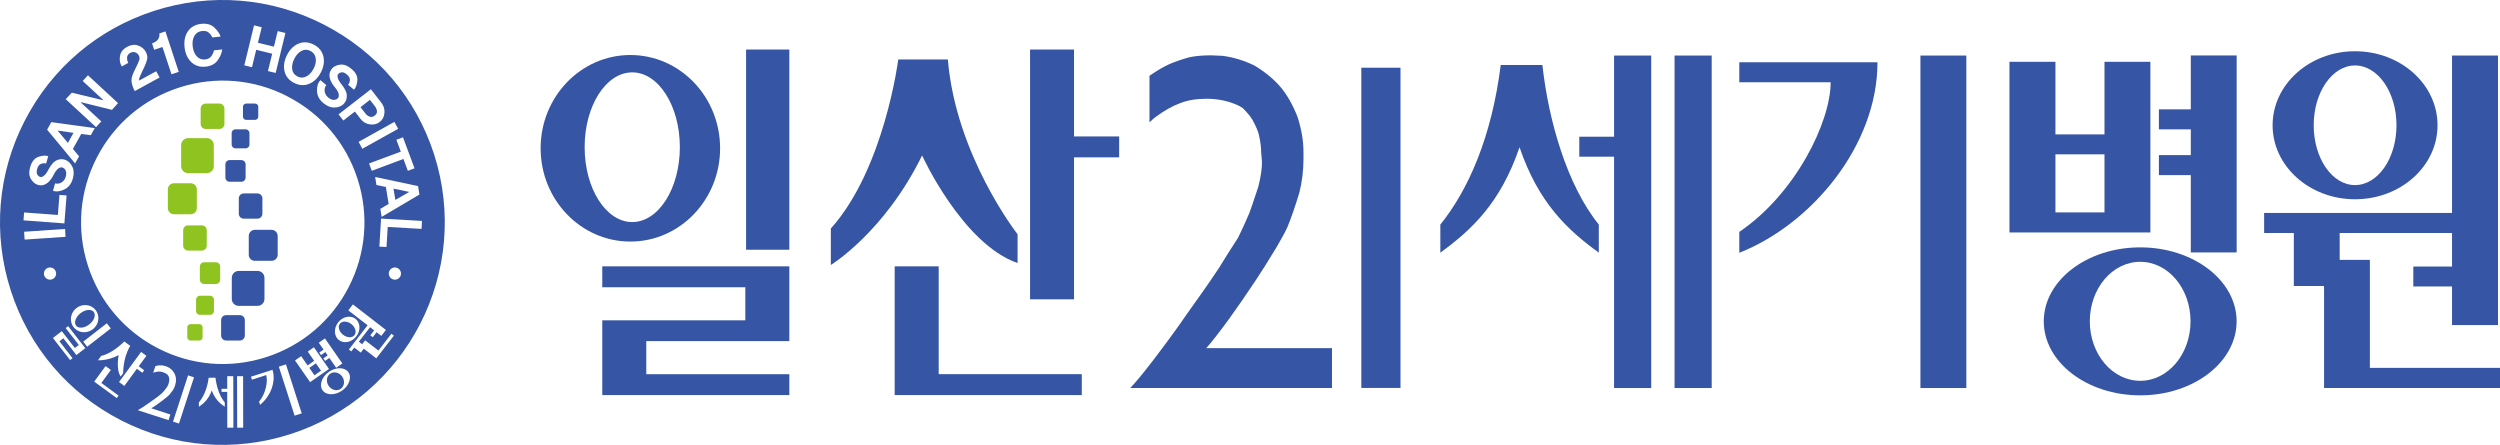 <?xml version="1.0" encoding="UTF-8"?>
<svg id="_레이어_1" data-name="레이어 1" xmlns="http://www.w3.org/2000/svg" viewBox="0 0 557.18 99.15">
  <defs>
    <style>
      .cls-1 {
        fill: #8fc31f;
      }

      .cls-2 {
        fill: #3655a5;
      }
    </style>
  </defs>
  <g>
    <rect class="cls-2" x="428.01" y="12.38" width="10.23" height="74.1"/>
    <path class="cls-2" d="M387.64,18.34h20.36c0,8.88-7.88,24.91-20.36,33.34v4.66c16.17-6.39,30.8-23.95,30.8-42.46h-30.8v4.45Z"/>
    <path class="cls-2" d="M477,55.13c-11.88,0-21.5,7.38-21.5,16.48s9.62,16.5,21.5,16.5,21.48-7.39,21.48-16.5-9.63-16.48-21.48-16.48ZM477,84.87c-6.22,0-11.24-5.94-11.24-13.26s5.02-13.26,11.24-13.26,11.21,5.94,11.21,13.26-5.02,13.26-11.21,13.26Z"/>
    <path class="cls-2" d="M479.26,13.77h-10.23v16.18h-10.93V13.77h-10.25v38.04h31.41V13.77ZM469.03,47.34h-10.93v-12.94h10.93v12.94Z"/>
    <path class="cls-2" d="M528.18,82v-24.08h-6.73v-5.99h25.04v7.47h-8.63v4.45h8.63v8.6h10.24V12.38h-10.24v35.08h-41.88v4.47h6.62v11.81h6.71c.01.24.03.49.03.75v21.98h39.22v-4.48h-29Z"/>
    <path class="cls-2" d="M524.87,44.41c10.17,0,18.39-7.38,18.39-16.49s-8.22-16.5-18.39-16.5-18.37,7.4-18.37,16.5,8.22,16.49,18.37,16.49ZM524.87,14.59c5.1,0,9.24,5.96,9.24,13.33s-4.14,13.33-9.24,13.33-9.21-5.96-9.21-13.33,4.13-13.33,9.21-13.33Z"/>
    <path class="cls-2" d="M334.47,14.48c-1.99,15.9-7.18,27.82-13.46,35.57v6.26c6.89-5.01,13.42-11.03,17.65-23.5,4.24,12.47,10.76,18.49,17.67,23.5v-6.26c-7.11-8.8-11.23-23.27-12.57-35.57h-9.3Z"/>
    <polygon class="cls-2" points="359.73 30.47 351.98 30.47 351.98 34.92 359.73 34.92 359.73 86.48 368.01 86.48 368.01 12.38 359.73 12.38 359.73 30.47"/>
    <rect class="cls-2" x="373.21" y="12.38" width="8.28" height="74.1"/>
    <g>
      <rect class="cls-2" x="303.4" y="15.09" width="8.73" height="71.37"/>
      <path class="cls-2" d="M274.31,70.53c1.43-1.98,3.32-4.69,5.61-8.14,1.32-1.98,2.82-4.38,4.56-7.25,1.06-1.83,1.91-3.33,2.46-4.55.95-2.32,1.81-4.88,2.65-7.66.6-2.39.92-4.9.92-7.52v-1.48c0-2.53-.45-5.14-1.31-7.82-1.03-2.67-2.3-4.91-3.8-6.71-1.44-1.7-3.35-3.28-5.77-4.77-2.38-1.16-4.76-1.88-7.17-2.19l-2.56-.11c-1.81,0-3.39.14-4.78.42-1.88.52-3.42,1.06-4.6,1.59-1.26.57-2.66,1.4-4.2,2.46-.05.02-.08.06-.13.09v10.38c.42-.4.84-.79,1.27-1.14,2.01-1.47,3.85-2.52,5.52-3.12,1.63-.66,3.63-1,5.96-1,2.57,0,4.95.52,7.13,1.54l.88.52c.95.94,1.67,1.79,2.17,2.61.77,1.39,1.26,2.54,1.45,3.37.34,1.5.5,2.77.5,3.81l.19,2.29c0,1.42-.26,3.23-.8,5.41-1.13,3.44-1.82,5.44-2.04,5.98-.69,1.61-1.49,3.42-2.47,5.41-1.34,2.05-2.77,4.31-4.3,6.8-1.88,2.85-4.28,6.3-7.23,10.38-1.66,2.45-4.09,5.79-7.27,9.98-2.27,2.97-4.02,5.08-5.25,6.37h44.96v-8.89h-28.02c1.27-1.42,3.09-3.76,5.47-7.04Z"/>
    </g>
    <polygon class="cls-2" points="488.27 24.37 481.16 24.37 481.16 28.83 488.27 28.83 488.27 34.57 481.16 34.57 481.16 39.03 488.27 39.03 488.27 56.26 498.49 56.26 498.49 12.36 488.27 12.36 488.27 24.37"/>
    <g>
      <g>
        <polygon class="cls-2" points="249.43 30.41 239.37 30.41 239.37 11.04 229.57 11.04 229.57 66.71 239.37 66.71 239.37 35.07 249.43 35.07 249.43 30.41"/>
        <path class="cls-2" d="M200.2,13.25s-3.1,24.4-15.03,37.68v8.13s11.93-7.27,20.34-24.41c0,0,8.97,19.7,21.28,23.98v-6.42s-13.77-17.56-15.54-38.96h-11.05Z"/>
        <polygon class="cls-2" points="209.21 83.39 209.21 59.36 199.4 59.36 199.4 88.05 206.26 88.05 209.21 88.05 241.1 88.05 241.1 83.39 209.21 83.39"/>
      </g>
      <g>
        <g>
          <rect class="cls-2" x="166.28" y="11.04" width="9.64" height="44.62"/>
          <polygon class="cls-2" points="144.04 83.4 144.04 76.02 166.11 76.02 175.92 76.02 175.92 71.39 175.92 59.36 169.05 59.36 166.11 59.36 134.23 59.36 134.23 64.02 166.11 64.02 166.11 71.39 144.04 71.39 134.23 71.39 134.23 76.02 134.23 88.05 141.1 88.05 144.04 88.05 175.92 88.05 175.92 83.4 144.04 83.4"/>
        </g>
        <path class="cls-2" d="M140.49,12.26c-11.04,0-20,9.31-20,20.79s8.96,20.79,20,20.79,20-9.31,20-20.79-8.95-20.79-20-20.79ZM140.91,49.49c-5.86,0-10.61-7.47-10.61-16.69s4.75-16.67,10.61-16.67,10.61,7.47,10.61,16.67-4.75,16.69-10.61,16.69Z"/>
      </g>
    </g>
  </g>
  <g>
    <g>
      <g>
        <path class="cls-1" d="M42.46,72.24h1.97c.4,0,.72.32.72.72v2.21c0,.4-.32.72-.72.72h-1.97c-.4,0-.72-.32-.72-.72v-2.21c0-.4.32-.72.72-.72Z"/>
        <path class="cls-1" d="M44.55,65.91h2.29c.46,0,.84.38.84.84v2.57c0,.46-.37.84-.84.84h-2.3c-.46,0-.84-.37-.84-.84v-2.56c0-.46.38-.84.84-.84Z"/>
        <path class="cls-1" d="M49.07,62.33c0,.53-.43.96-.96.96h-2.61c-.53,0-.96-.43-.96-.96v-2.93c0-.52.43-.95.96-.95h2.61c.53,0,.96.43.96.95v2.93Z"/>
        <path class="cls-1" d="M41.93,50.23h3.04c.61,0,1.11.5,1.11,1.11v3.4c0,.61-.5,1.11-1.11,1.11h-3.04c-.61,0-1.11-.5-1.11-1.11v-3.41c0-.61.5-1.11,1.11-1.11Z"/>
        <path class="cls-1" d="M38.77,40.84h3.73c.75,0,1.37.61,1.37,1.37v4.18c0,.75-.61,1.36-1.36,1.36h-3.73c-.75,0-1.37-.61-1.37-1.37v-4.18c0-.75.61-1.36,1.36-1.36Z"/>
        <path class="cls-1" d="M47.65,37.04c0,.85-.69,1.54-1.54,1.54h-4.2c-.85,0-1.54-.68-1.54-1.54v-4.71c0-.85.69-1.54,1.54-1.54h4.2c.85,0,1.54.69,1.54,1.54v4.71Z"/>
        <path class="cls-1" d="M45.85,23.08h3.05c.62,0,1.12.5,1.12,1.12v3.42c0,.62-.5,1.12-1.12,1.12h-3.06c-.62,0-1.12-.5-1.12-1.12v-3.42c0-.62.5-1.12,1.12-1.12Z"/>
      </g>
      <g>
        <path class="cls-2" d="M54.15,23.8c0-.4.32-.72.72-.72h1.97c.4,0,.72.32.72.72v2.2c0,.4-.32.72-.72.72h-1.97c-.4,0-.72-.33-.72-.72v-2.2Z"/>
        <path class="cls-2" d="M51.63,29.66c0-.47.38-.84.84-.84h2.29c.46,0,.84.38.84.84v2.56c0,.47-.38.84-.84.84h-2.29c-.46,0-.84-.38-.84-.84v-2.56Z"/>
        <path class="cls-2" d="M51.18,35.68h2.61c.53,0,.95.43.95.95v2.93c0,.53-.43.95-.95.95h-2.61c-.53,0-.95-.43-.95-.95v-2.93c0-.53.43-.95.95-.95Z"/>
        <path class="cls-2" d="M53.22,44.22c0-.62.5-1.11,1.11-1.11h3.04c.62,0,1.11.49,1.11,1.11v3.4c0,.62-.5,1.12-1.11,1.12h-3.04c-.61,0-1.11-.5-1.11-1.12v-3.4Z"/>
        <path class="cls-2" d="M56.79,51.22h3.73c.75,0,1.37.61,1.37,1.37v4.18c0,.75-.61,1.36-1.36,1.36h-3.73c-.75,0-1.36-.61-1.36-1.36v-4.18c0-.75.61-1.36,1.36-1.36Z"/>
        <path class="cls-2" d="M51.66,61.92c0-.85.69-1.54,1.54-1.54h4.2c.85,0,1.54.69,1.54,1.54v4.71c0,.85-.69,1.54-1.54,1.54h-4.2c-.85,0-1.54-.69-1.54-1.54v-4.71Z"/>
        <path class="cls-2" d="M49.28,71.35c0-.62.5-1.12,1.12-1.12h3.05c.62,0,1.12.5,1.12,1.12v3.42c0,.61-.5,1.12-1.12,1.12h-3.05c-.61,0-1.12-.5-1.12-1.12v-3.42Z"/>
      </g>
    </g>
    <g>
      <polygon class="cls-2" points="12.84 29.1 15.14 31.85 16.38 29.61 12.84 29.1"/>
      <path class="cls-2" d="M17.95,69.8c-1.09.85-1.53,2.09-.99,2.78.54.69,1.85.57,2.94-.28,1.08-.85,1.53-2.09.99-2.78-.54-.69-1.85-.57-2.94.28Z"/>
      <rect class="cls-2" x="69.36" y="81.31" width="1.78" height="2" transform="translate(-34.39 54.7) rotate(-34.74)"/>
      <path class="cls-2" d="M82.39,26c.37.14.75.06,1.14-.25.38-.29.54-.63.48-1.02-.06-.38-.2-.73-.44-1.03l-1.13-1.45-2.1,1.63,1.13,1.45c.24.31.54.53.9.67Z"/>
      <path class="cls-2" d="M79.01,74.68c.51-.66.19-1.75-.71-2.46-.9-.7-2.05-.73-2.55-.07-.51.66-.19,1.76.71,2.46.9.7,2.05.73,2.56.07Z"/>
      <path class="cls-2" d="M66.27,17.04c.67.34,1.33.34,2,0,.67-.34,1.21-.93,1.64-1.76.42-.83.57-1.6.45-2.33-.12-.73-.52-1.26-1.18-1.6-.68-.34-1.33-.35-1.97-.02-.64.33-1.18.91-1.6,1.74-.43.83-.59,1.61-.49,2.35.1.73.48,1.27,1.16,1.61Z"/>
      <path class="cls-2" d="M73.59,83.29c-.83.57-.98,1.8-.33,2.73.65.93,1.85,1.22,2.68.64.83-.58.98-1.8.33-2.73-.65-.93-1.85-1.22-2.68-.64Z"/>
      <path class="cls-2" d="M96.74,34.38c-4.06-12.59-12.78-22.86-24.56-28.9C60.41-.56,46.98-1.65,34.38,2.41,21.78,6.47,11.52,15.19,5.48,26.97-.56,38.74-1.65,52.17,2.41,64.77c4.06,12.6,12.78,22.86,24.56,28.9,11.78,6.04,25.2,7.13,37.8,3.07,26.01-8.38,40.35-36.35,31.97-62.36ZM93.48,43.36l-8.42,4.98-.29-1.79,1.85-1.1-.62-3.78-2.1-.44-.29-1.79,9.56,2.03.31,1.9ZM92.39,37.51l-1.49.56-.99-2.64-7.05,2.64-.61-1.64,7.08-2.63-.99-2.65,1.47-.55,2.58,6.91ZM88.75,28.7l-8,4.46-.83-1.54,7.97-4.45.85,1.53ZM84.99,22.89c.54.69.77,1.45.69,2.3-.08.84-.42,1.51-1.05,1.99-.63.49-1.37.67-2.21.54-.85-.13-1.54-.54-2.07-1.23l-1.26-1.63-2.57,2-1.07-1.37,7.21-5.6,2.33,3ZM72.74,18.96c-.33.4-.45.87-.38,1.4.07.53.33.98.76,1.34.41.34.79.53,1.13.55.34.03.65-.05.9-.23.22-.16.34-.38.36-.64.02-.27-.03-.53-.13-.78-.18-.41-.42-.78-.72-1.11-.3-.34-.56-.71-.79-1.15-.32-.58-.46-1.15-.44-1.69.02-.55.25-1.04.67-1.49.41-.42,1.01-.67,1.78-.76.78-.08,1.59.23,2.45.95.96.8,1.4,1.67,1.31,2.6-.09.92-.34,1.61-.75,2.04l-1.31-1.09c.27-.34.41-.71.4-1.12,0-.41-.23-.8-.67-1.17-.44-.37-.82-.54-1.14-.5-.31.04-.56.14-.72.32-.2.21-.27.46-.21.74.06.29.16.56.31.82.17.29.4.62.72,1.01.31.38.58.83.8,1.34.2.45.26.94.19,1.47-.07.53-.31.99-.71,1.4-.5.48-1.17.73-2,.76-.83.02-1.66-.31-2.5-1.01-.9-.75-1.36-1.64-1.4-2.67-.04-1.03.21-1.84.76-2.42l1.32,1.1ZM66.57,9.71c1.08-.44,2.2-.36,3.35.23,1.14.58,1.86,1.45,2.14,2.59.28,1.14.11,2.34-.54,3.59-.65,1.26-1.52,2.11-2.62,2.56-1.1.45-2.22.38-3.36-.2-1.15-.59-1.86-1.46-2.13-2.61-.27-1.15-.08-2.36.56-3.62.64-1.25,1.5-2.1,2.59-2.54ZM56.62,5.65l1.71.42-.84,3.46,3.56.87.84-3.47,1.72.42-2.17,8.91-1.72-.42.94-3.87-3.56-.87-.94,3.88-1.71-.42,2.17-8.91ZM41.88,6.98c.66-.96,1.63-1.51,2.92-1.66,1.27-.14,2.26.13,2.98.82.72.69,1.18,1.36,1.38,2.01l-1.84.19c-.15-.37-.41-.72-.77-1.05-.36-.33-.87-.45-1.51-.38-.76.08-1.33.43-1.7,1.05-.37.62-.5,1.41-.4,2.35.11.95.41,1.7.91,2.24.5.55,1.13.78,1.89.7.62-.07,1.08-.32,1.38-.76.3-.43.49-.86.57-1.27l1.83-.2c-.08.78-.41,1.58-.99,2.4-.58.82-1.47,1.3-2.67,1.43-1.29.15-2.36-.19-3.22-1-.85-.81-1.36-1.92-1.51-3.33-.15-1.4.1-2.58.75-3.55ZM64.04,21.47c7.5,3.84,13.06,10.38,15.65,18.41,2.59,8.02,1.89,16.58-1.96,24.08-3.85,7.5-10.39,13.06-18.41,15.64-8.03,2.58-16.58,1.89-24.08-1.96-7.5-3.85-13.06-10.39-15.64-18.41-2.59-8.02-1.89-16.58,1.96-24.08,3.85-7.51,10.39-13.06,18.41-15.65,8.03-2.59,16.58-1.89,24.08,1.96ZM72.5,78.48l-.95.66-.39-.57.95-.66-1.06-1.53,1.37-.95,3.88,5.58-1.37.96-1.52-2.19-.95.66-.39-.57.95-.66-.5-.73ZM75.54,75.8c-1.12-.87-1.2-2.63-.18-3.94,1.01-1.31,2.74-1.67,3.86-.81,1.12.86,1.2,2.62.19,3.93-1.02,1.31-2.74,1.68-3.86.82ZM27.47,83.15l-.57.77c-1.11-1.6-.45-4.77-.45-4.77-2.53,1.32-4.61,1.14-4.61,1.14l.72-.98c2.61-.55,5.14-3.21,5.14-3.21l1.33.98c-1.68,2.74-1.57,6.07-1.57,6.07ZM20.69,73.38c-1.35,1.05-3.27.85-4.28-.45-1.01-1.3-.74-3.21.62-4.27,1.36-1.05,3.27-.85,4.29.45,1.01,1.3.74,3.21-.62,4.27ZM34.67,9.29c.23-.16.43-.34.58-.56.11-.16.19-.35.25-.59.07-.24.06-.46-.01-.68l1.38-.46,2.97,9.02-1.62.54-2.01-6.08-1.85.61-.47-1.42c.27-.09.53-.21.76-.37ZM26.74,12.5c.14-.87.67-1.56,1.59-2.06.87-.47,1.69-.57,2.46-.29.77.28,1.34.74,1.69,1.39.35.63.45,1.22.29,1.76-.15.54-.33,1.03-.53,1.46l-.92,1.98c-.12.26-.2.48-.26.64-.05.17-.07.36-.05.58l3.8-2.08.76,1.39-5.53,3.03c-.33-.6-.56-1.22-.69-1.87-.14-.65.03-1.45.49-2.43l.84-1.73c.13-.29.25-.59.36-.9.11-.31.08-.64-.09-.98-.16-.33-.42-.57-.78-.71-.36-.15-.74-.11-1.13.1-.42.23-.66.56-.71.98-.05.42.04.84.27,1.25l-1.46.8c-.41-.67-.54-1.44-.4-2.31ZM16.01,20.65l6.95,1.68.04-.06-4.57-4.22,1.17-1.27,6.71,6.2-1.36,1.5-6.91-1.71-.04.06,4.58,4.23-1.18,1.28-6.75-6.23,1.35-1.46ZM11.43,27.22l9.69,1.33-.88,1.58-2.13-.28-1.86,3.34,1.37,1.65-.88,1.59-6.24-7.53.94-1.68ZM6.74,37.2c.35-1.2.96-1.95,1.84-2.25.88-.3,1.61-.34,2.17-.14l-.47,1.64c-.42-.11-.82-.08-1.19.09-.37.17-.64.53-.8,1.08-.16.56-.16.97,0,1.24.16.28.35.45.58.54.27.1.53.06.77-.12.24-.17.45-.38.63-.61.2-.27.41-.63.63-1.06.23-.44.53-.87.9-1.27.34-.37.76-.63,1.27-.77.51-.15,1.03-.12,1.56.09.64.26,1.14.77,1.5,1.52.36.75.39,1.64.08,2.69-.32,1.12-.95,1.91-1.88,2.36-.93.45-1.77.55-2.52.29l.47-1.65c.5.14.98.06,1.44-.22.46-.28.77-.69.92-1.24.15-.52.16-.93.05-1.26-.11-.33-.31-.57-.58-.73-.24-.13-.48-.16-.73-.07-.25.09-.47.24-.66.44-.3.33-.54.7-.73,1.1-.19.4-.43.8-.73,1.18-.41.53-.87.89-1.37,1.09-.51.2-1.05.19-1.63-.02-.55-.21-1.02-.65-1.41-1.32-.39-.68-.43-1.55-.12-2.63ZM5.37,47.35l7.53.56.35-4.47,1.59.12-.49,6.23-9.11-.68.13-1.76ZM5.37,51.65l9.14-.62.09,1.75-9.11.62-.12-1.75ZM9.79,60.97c0-.75.61-1.36,1.36-1.36s1.36.61,1.36,1.36-.61,1.36-1.36,1.36-1.36-.61-1.36-1.36ZM17.58,78.72l-.54.42-.9-1.15-2.02-2.6-.87.68,2.92,3.76-.55.42-2.92-3.76-.27-.35-.63-.81,1.42-1.1.55-.42.9,1.15,2.02,2.6.87-.68-2.92-3.76.55-.43,2.92,3.76.27.34.63.81-1.42,1.1ZM18.55,76.14l5.26-4.09.88,1.14-5.26,4.09-.88-1.14ZM26.03,88.73l-3.84-2.81-.36-.26-.83-.61,2.53-3.46,1.18.86-2.12,2.9,3.84,2.82-.41.56ZM27.71,86.01l-1.18-.87,4.92-6.71,1.18.87-1.71,2.33,1.21.89-.41.56-1.21-.89-2.79,3.81ZM37.98,92.36l-.42,1.28-6.85-2.22c.25-.13.61-.34,1.1-.66.68-.45,1.21-.81,1.58-1.08.64-.44,1.17-.82,1.59-1.14.35-.29.67-.54.97-.77.24-.24.45-.46.63-.66.06-.07.26-.33.59-.77.18-.29.31-.53.38-.74l.08-.34c.05-.15.08-.34.1-.57,0-.13-.01-.32-.06-.56-.04-.15-.11-.3-.21-.48l-.11-.12c-.28-.26-.62-.45-1.01-.57-.36-.11-.68-.17-.96-.15-.28,0-.61.06-.99.18-.08.03-.17.06-.25.1l.49-1.5s.02,0,.02,0c.28-.08.54-.13.76-.15.2-.02.47-.02.78,0,.22.03.47.09.75.18l.38.14c.35.17.68.38.99.67.3.33.52.66.66.97.14.33.23.72.26,1.16,0,.43-.05.83-.17,1.2l-.07.21c-.12.38-.28.73-.49,1.04-.26.36-.51.69-.76.98-.14.14-.34.32-.59.53-.4.33-.74.6-1.04.82-.51.39-.92.69-1.24.9-.52.36-.9.61-1.16.75l4.27,1.39ZM39.89,94.4l-1.33-.43,3.35-10.31,1.33.43-3.35,10.3ZM47.2,87.02c-.69,1.93-1.75,2.87-2.88,3.64v-.97c1.02-1.21,1.87-3.05,2.19-5.51h1.51c.22,1.9.9,4.14,2.07,5.5v.97c-1.13-.77-2.19-1.7-2.89-3.63ZM50.66,95.32l-.02-7.98h-1.26s0-.69,0-.69h1.26s0-2.81,0-2.81h1.35s.03,11.47.03,11.47h-1.35ZM52.86,95.32l-.03-11.47h1.35s.02,11.47.02,11.47h-1.35ZM57.96,90.22l-.22-.69c1.54-1.86,2-4.62,1.58-5.93l-3.17,1.02-.21-.66,4.79-1.54c.88,2.73-.56,6.05-2.77,7.8ZM65.66,92.64l-3.52-10.92,1.59-.51,3.52,10.92-1.59.51ZM65.75,80.33l1.37-.95,1.43,2.06,1.47-1.02-1.43-2.06,1.37-.96,3.36,4.84-4.21,2.93-3.36-4.84ZM76.22,87.07c-1.59,1.1-3.54,1.06-4.34-.1-.8-1.16-.17-2.99,1.43-4.1,1.59-1.11,3.53-1.06,4.34.09.8,1.16.17,3-1.42,4.1ZM83.86,79.86l-2.69-2.08s-.06-.04-.09-.07l-.67.87-1.45-1.12-.66.86-.55-.42,4.18-5.41-4.3-3.32,1.02-1.33,7.36,5.69-1.02,1.33-1.05-.82-.86,1.12-.55-.42.86-1.11-.91-.71-2.5,3.23.73.57.68-.87,2.95,2.28,2.89-3.75.55.43-3.92,5.06ZM88.01,62.33c-.75,0-1.36-.61-1.36-1.36s.61-1.36,1.36-1.36,1.36.61,1.36,1.36-.61,1.36-1.36,1.36ZM93.95,51.01l-7.54-.43-.27,4.47-1.59-.09.38-6.24,9.12.52-.1,1.77Z"/>
      <polygon class="cls-2" points="91.21 42.77 87.7 42.04 88.11 44.56 91.21 42.77"/>
    </g>
  </g>
</svg>